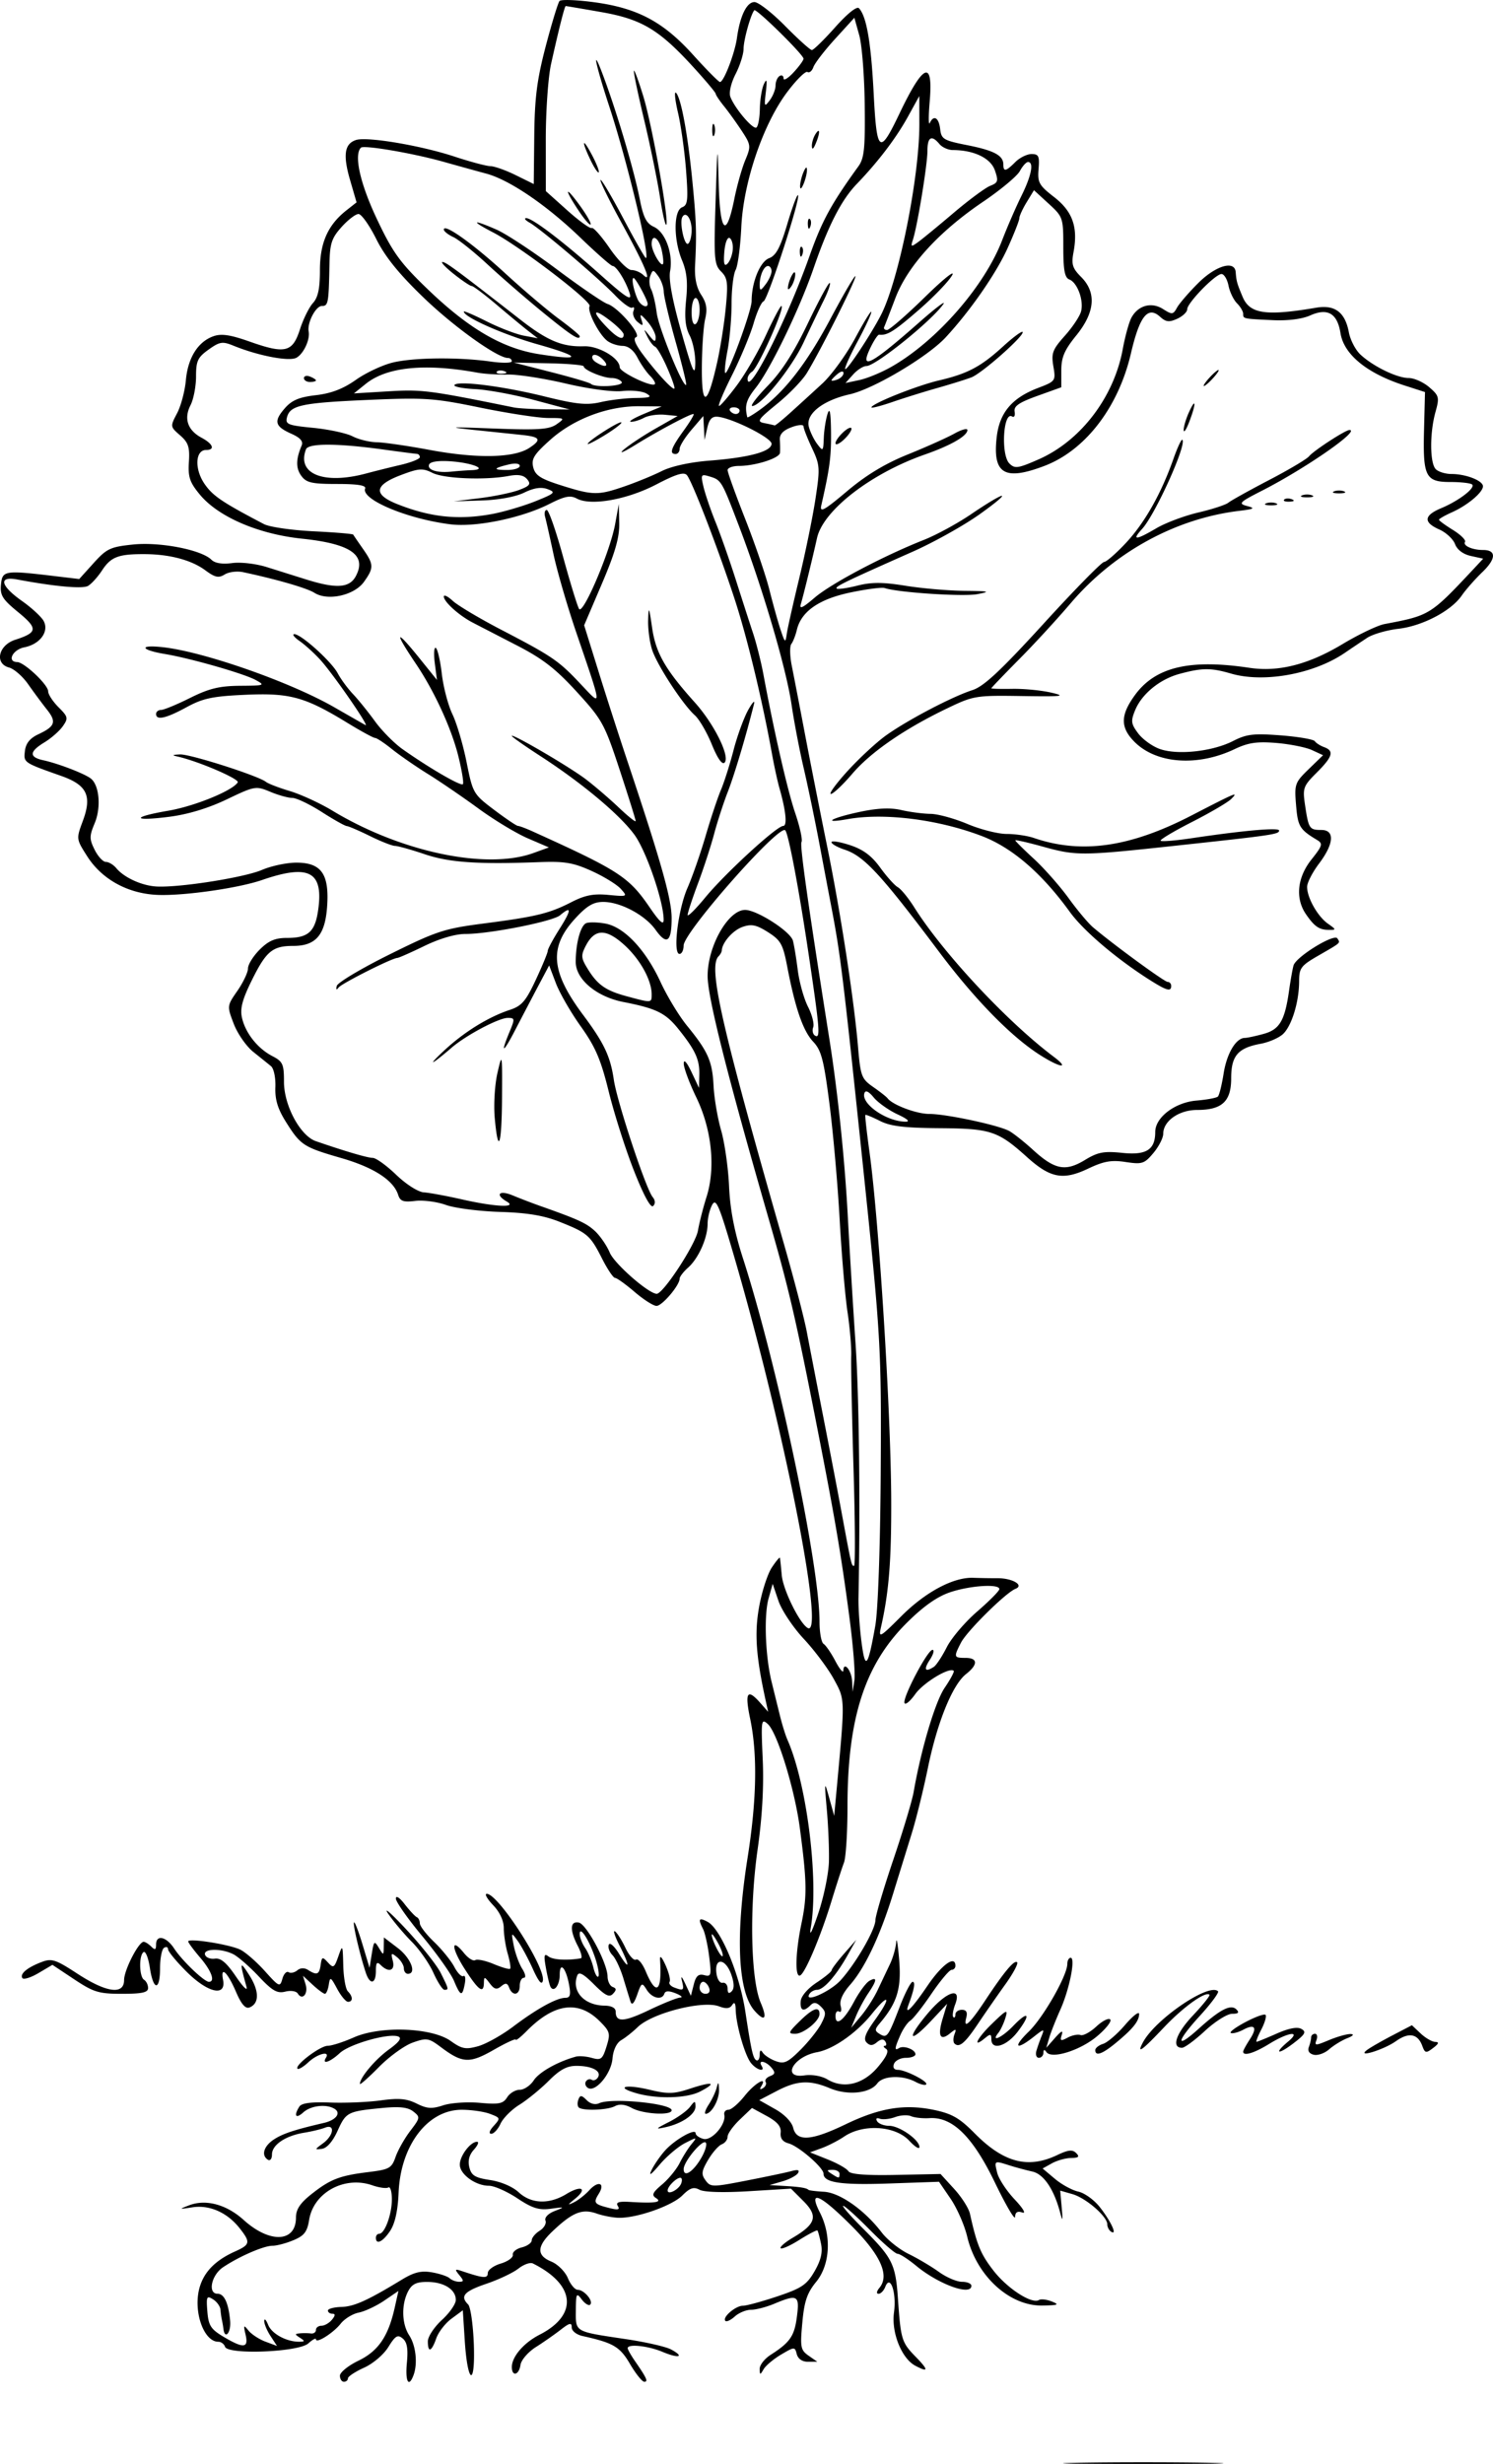 <svg xmlns="http://www.w3.org/2000/svg" viewBox="0 0 373.56 616.06" version="1.0"><path d="M269.8 615.76c8.94-.16 23.56-.16 32.5 0 8.94.17 1.63.3-16.25.3-17.87 0-25.19-.13-16.25-.3zM85.05 594c0-.83 2.081-2.52 4.626-3.75 4.982-2.41 7.485-6.08 9.102-13.34l.913-4.1-3.571 2.43c-1.964 1.33-4.822 2.67-6.351 2.98-1.529.3-3.563 1.55-4.519 2.76-1.833 2.33-6.2 5.09-6.2 3.91 0-.38-.857.09-1.904 1.03-2.415 2.19-20.158 2.9-20.846.84-.229-.69-.985-1.25-1.679-1.25-3.66 0-6.323-7.62-4.708-13.47 1.095-3.96 3.938-6.88 8.887-9.1 3.82-1.71 3.935-2.29 1.161-5.81-3.083-3.92-7.517-5.89-11.783-5.24-3.443.53-3.485.5-.825-.51 4.165-1.59 9.335-.19 13.626 3.69 6.547 5.91 13.071 5.61 13.071-.6 0-2.05 1.03-3.61 3.856-5.85 4.737-3.75 7.062-4.65 14.317-5.54 5.195-.64 5.766-.96 6.755-3.79.594-1.71 2.25-4.63 3.68-6.51 2.5-3.27 2.52-3.46.74-4.85-1.36-1.06-3.427-1.29-7.848-.86-8.601.84-8.971 1.03-11.086 5.7-1.2 2.65-2.661 4.33-3.914 4.5-1.859.26-1.841.16.25-1.36 2.726-1.99 3.104-4.95.5-3.92-.963.38-3.325.95-5.25 1.26-4.649.77-8 3.04-8 5.43 0 1.07-.45 1.67-1 1.33-1.754-1.08-1.079-3.4 1.477-5.08 2.241-1.47 5.171-2.43 12.523-4.14 3.002-.69 4.349-2.44 2.697-3.49-2.043-1.3-5.954-.87-7.869.87-1.873 1.69-2.442.86-.982-1.45.565-.89 2.946-1.2 7.735-1.02 3.805.14 9.507-.1 12.671-.54 4.47-.62 6.456-.44 8.936.79 2.6 1.3 3.82 1.38 6.64.45 1.91-.63 6.02-.91 9.15-.63 4.82.44 5.86.23 6.86-1.37.65-1.04 2.06-1.89 3.15-1.89 1.08 0 2.66-1.06 3.51-2.36 1.36-2.07 5.96-4.66 10.5-5.92.83-.23 2.65-.09 4.05.31 2.27.64 2.66.34 3.65-2.83 1.02-3.26.89-3.76-1.67-6.32-5.33-5.34-11.4-4.54-18.27 2.4-1.52 1.54-2.76 2.52-2.76 2.18 0-.33-2.47.81-5.49 2.54-6.09 3.48-7.84 3.39-13.27-.68-3.03-2.27-3.53-2.35-7-1.13-2.06.72-5.876 3.48-8.488 6.13-2.613 2.65-4.75 4.54-4.75 4.21 0-1.58 3.807-6.1 7.212-8.57 2.628-1.9 3.356-2.91 2.385-3.28-2.379-.92-12.201 1.87-14.654 4.16-2.381 2.22-4.548 2.95-3.443 1.16 1.136-1.84-2.095-1.03-4.378 1.1-1.24 1.16-2.469 1.89-2.731 1.63-.816-.82 5.665-5.73 7.558-5.73.988 0 3.93-.94 6.539-2.1 6.672-2.95 19.51-2.47 24.24.9 2.78 1.99 3.73 2.17 6.83 1.31 1.98-.55 5.93-2.75 8.78-4.9 5.94-4.48 10.89-7.21 13.09-7.21 1.17 0 1.38-.74.91-3.25-.79-4.28-2.34-5.93-2.34-2.51 0 2.61-1.45 4.52-2.3 3.03-.24-.42-.76-2.54-1.15-4.71-.58-3.2-.46-3.74.62-2.91 1.11.86 4.57 1.07 8.11.48.42-.07.09-1.46-.75-3.08-2.06-3.97-1.97-6.28.22-5.87 1.95.36 7.17 10.11 7.22 13.49.02 1.19.59 2.37 1.28 2.62.96.35.98.75.08 1.7-.91.98-1.94.47-4.78-2.37-2.62-2.62-3.76-3.23-4.15-2.22-1.52 3.95 1.69 7.5 6.85 7.56 1.71.03 2.75.58 2.75 1.48 0 2.75 2.02 2.65 8.39-.39 3.52-1.68 7.01-3.08 7.75-3.11.75-.04.24-.51-1.12-1.06-1.69-.67-2.59-.65-2.83.07-.58 1.73-3.08 1.19-4.42-.95-1.19-1.91-1.31-1.85-2.4 1.25-.75 2.12-1.31 2.73-1.64 1.75-.27-.82-1.09-3.47-1.81-5.88-.73-2.41-1.95-5-2.7-5.76-.76-.76-1.19-1.94-.95-2.62.24-.69 1.37.3 2.57 2.26 2.74 4.46 2.8 3.16.09-2.14-1.14-2.24-1.65-3.8-1.12-3.48.52.32 1.7 2.18 2.63 4.13.92 1.94 2.11 3.27 2.64 2.94s1.62.98 2.43 2.91c2.64 6.32 4.12 5.15 3.59-2.86-.08-1.25.43-.75 1.38 1.35.83 1.85 1.29 3.71 1.02 4.15-.27.43.22 1.06 1.09 1.4 2.41.92 2.59.77 1.99-1.65-.34-1.38-.02-1.1.84.75l1.4 3 .72-2.83c.54-2.15 1.18-2.71 2.61-2.34 1.74.45 1.84.07 1.24-4.67-.36-2.84-1.05-5.92-1.52-6.84-1.32-2.57-1.06-2.99 1.13-1.82 3.29 1.76 8 12.98 9.45 22.5 1.45 9.55 1.91 11.6 2.69 12.08.47.3.87-.28.88-1.27.01-1.22.26-1.42.78-.61.41.66 1.87 1.61 3.23 2.12 2.12.78 3 .38 6.22-2.83 2.06-2.06 4.39-4.99 5.18-6.51 1.25-2.42 1.24-2.95-.06-4.26-1.12-1.11-1.79-1.2-2.63-.36-1.73 1.73-2.63 1.37-2.45-.99.09-1.26 1.72-3.17 3.93-4.64 2.08-1.37 3.79-2.77 3.81-3.11.01-.34 1.41-2.19 3.09-4.12l3.07-3.5-2.25 4c-2.86 5.05-5.92 8.5-7.55 8.5-.7 0-1.56.47-1.91 1.04-1.48 2.39 5.19-.56 7.82-3.45 3.77-4.16 8.68-12.64 8.69-15.02.01-1.06 2.01-7.81 4.44-15 2.44-7.19 4.75-14.87 5.13-17.07 1.87-10.73 5.39-22.53 7.76-26.02 1.45-2.13 2.46-4.03 2.26-4.23-1.02-1.02-7.58 2.94-9.62 5.81-1.29 1.81-2.5 2.81-2.7 2.22-.47-1.42 5.78-13.28 7.01-13.28.53 0 .22 1.13-.68 2.5-1.61 2.46-1.18 3.19 1.03 1.74.61-.41 2.07-2.62 3.23-4.92 1.17-2.3 4.6-6.32 7.64-8.94 3.03-2.62 5.51-5.13 5.51-5.57 0-1.38-7.4-.89-12.39.81-3.23 1.1-6.68 3.54-10.82 7.67-10.48 10.45-14.79 23.82-14.79 45.91 0 6.44-.4 12.74-.88 14-.49 1.27-1.92 5.68-3.18 9.8-2.62 8.55-6.41 17.55-7.72 18.37-1.41.87-1.28-5.56.25-12.89 1.45-6.95 1.39-10.45-.4-23.98-1.3-9.75-5.63-23.79-8-25.94-1.65-1.49-1.72-1.01-1.28 8.8.31 6.87-.13 14.5-1.29 22.62-2.08 14.61-1.71 32.43.79 38.27 1.71 3.99 1.03 4.88-1.53 2-4.2-4.72-4.84-18.73-1.76-38.25 2.29-14.49 2.5-25.91.65-34.75-1.39-6.65-.74-7.69 2.52-4l1.98 2.25-.55-2.5c-2.49-11.32-2.91-17.07-1.72-23.71.68-3.8 2.11-8.24 3.17-9.85 1.07-1.62 1.99-2.71 2.05-2.44.06.28.26 2.22.45 4.32.33 3.65 4.37 11.9 6.46 13.19 4.58 2.82-6-50.6-18.39-92.93-3.77-12.89-4.52-14.63-5.49-12.82-.62 1.16-1.13 3.28-1.13 4.71 0 3.52-2.26 8.62-4.86 10.94-1.18 1.04-2.14 2.3-2.14 2.79 0 1.65-4.37 6.8-5.78 6.8-.77 0-3.24-1.57-5.49-3.5-2.25-1.92-4.45-3.5-4.89-3.5s-1.9-2.17-3.24-4.81c-2.97-5.85-3.64-6.43-10.6-9.2-3.99-1.59-8.11-2.28-15-2.49-5.22-.17-11.3-.95-13.5-1.75-2.2-.79-5.64-1.24-7.65-1-2.97.36-3.77.08-4.271-1.5-1.16-3.66-6.1-6.86-14.183-9.2-9.518-2.75-10.218-3.2-13.884-9.02-2.068-3.29-2.775-5.6-2.658-8.71.09-2.37-.393-4.68-1.096-5.26-.691-.57-2.687-2.17-4.435-3.57s-3.946-4.56-4.886-7.02c-1.703-4.46-1.701-4.48.929-8.27 1.449-2.1 2.636-4.61 2.636-5.58 0-.98 1.315-3.09 2.923-4.7 2.227-2.22 3.847-2.92 6.808-2.92 5.543 0 7.2-1.62 7.927-7.76 1.056-8.92-2.653-10.68-14.158-6.72-5.81 2-19.098 3.92-25.782 3.73-7.564-.21-14.217-3.8-17.966-9.69-2.746-4.31-2.747-4.32-1.059-8.87 2.307-6.23 1.014-8.92-5.372-11.18-9.532-3.37-9.475-3.33-9.137-6.26.218-1.89 1.24-3.17 3.315-4.15 4.262-2 4.65-3.11 2.178-6.22-1.198-1.51-3.303-4.35-4.678-6.31-1.375-1.97-3.537-3.85-4.804-4.19-3.665-.99-2.635-5.58 1.555-6.93 5.635-1.82 5.74-2.81.738-6.91-3.928-3.21-4.554-4.22-4.294-6.9.342-3.52.898-3.61 13.442-2.11l6.136.73 3.605-3.99c3.271-3.62 4.184-4.05 9.886-4.64 6.75-.69 17.083 1.32 19.592 3.81.877.87 2.706 1.16 5.186.83 2.133-.29 5.966.16 8.645 1 2.648.83 7.124 2.24 9.948 3.12 7.447 2.33 10.758 2.11 12.33-.82 2.826-5.28-1.249-8.13-13.464-9.4-10.953-1.15-20.928-5.45-25.543-11.02-2.536-3.06-2.98-4.38-2.742-8.15.237-3.75-.13-4.86-2.215-6.68-2.476-2.15-2.483-2.2-.746-5.5.966-1.82 1.958-5.548 2.206-8.271.51-5.614 3.012-9.61 6.88-10.988 1.995-.71 4.2-.387 9.065 1.331 8.921 3.149 10.741 2.708 12.595-3.052.825-2.564 2.287-5.524 3.25-6.579 1.278-1.402 1.75-3.616 1.75-8.221 0-6.847 1.98-11.306 6.654-14.982l2.511-1.976-1.629-5.606c-1.816-6.244-1.388-9.07 1.51-9.99 2.785-.884 16.232 1.382 24.622 4.15 3.94 1.301 7.99 2.378 9 2.396 1.01.017 3.86 1.029 6.33 2.25l4.5 2.218.13-12c.1-9.605.68-14.095 2.88-22.5 1.52-5.775 3.07-10.844 3.44-11.265.38-.421 4.25-.285 8.62.302 10.92 1.468 17.31 4.864 24.83 13.194 3.36 3.712 6.37 6.754 6.7 6.76.94.015 3.7-7.138 4.24-10.991.77-5.562 2.45-9 4.39-8.998.97 0 4.44 2.7 7.69 6 3.26 3.299 6.26 5.998 6.67 5.998s3.04-2.565 5.83-5.7c3.09-3.462 5.43-5.327 5.96-4.75 1.9 2.05 3.01 8.513 3.67 21.228.77 15.026 1.45 15.581 6.4 5.221 6.06-12.703 8.52-13.718 7.62-3.148-.31 3.657-.3 6.086.02 5.398.98-2.124 2.26-1.384 2.6 1.5.29 2.524.84 2.855 6.73 4.021 6.76 1.337 9.08 2.576 9.08 4.852 0 1.868.64 1.735 3-.623 1.1-1.1 2.93-2 4.06-2 1.77 0 2.02.53 1.75 3.75-.28 3.376.11 4.076 3.9 7.014 4.63 3.595 6.02 7.543 4.84 13.813-.56 3.01-.26 3.983 1.89 6.136 3.91 3.91 3.51 8.841-1.19 14.637-2.99 3.693-3.75 5.465-3.75 8.795v4.171l-6 2.158c-4.62 1.666-5.93 2.566-5.68 3.946.17.98-.11 1.52-.63 1.2-2.22-1.38-2.86 9.57-.68 11.75 1.35 1.35 2.13 1.24 7.25-1 10.57-4.63 18.91-15.544 21.12-27.623.58-3.165 1.55-6.677 2.15-7.807 1.67-3.105 5.02-4.032 7.92-2.188 2.27 1.443 2.53 1.418 3.5-.347.58-1.047 2.97-3.817 5.32-6.155 4.38-4.364 9.11-5.753 9.36-2.75.19 2.378.32 2.815 1.73 6.192 1.79 4.283 5.77 4.87 18.44 2.723 4.65-.789 7.21 1.146 8.15 6.155.35 1.891 1.64 4.376 2.85 5.521 3.12 2.95 9.18 5.91 12.11 5.91 1.36 0 3.68 1.03 5.14 2.288 2.49 2.14 2.59 2.55 1.56 6.251-1.45 5.24-1.41 12.76.09 14.26.66.66 2.43 1.2 3.94 1.2 3.59 0 7.86 1.66 7.86 3.07 0 1.52-3.83 4.74-7.75 6.5-1.79.8-3.25 1.64-3.25 1.86 0 .23 1.58 1.38 3.51 2.57 1.93 1.2 3.28 2.54 3 2.98-.58.94 1.83 2.02 4.51 2.02 3.37 0 3.31 2.18-.14 5.5-1.86 1.79-4.18 4.43-5.16 5.85-2.64 3.87-9.81 7.64-15.87 8.35-2.94.34-6.47 1.37-7.85 2.28-1.37.91-3.9 2.6-5.61 3.77-7.78 5.28-20.19 7.53-28.39 5.16-5.1-1.48-7.21-1.47-12.9.06-4.94 1.33-9.43 4.99-11.12 9.07-1.12 2.72-1.04 3.41.72 5.77 1.09 1.48 3.52 3.25 5.4 3.93 4.42 1.6 13.19.66 18.36-1.97 3.4-1.74 5.13-1.94 11.94-1.42 4.38.34 8.22.99 8.53 1.46.32.46 1.36 1.13 2.32 1.48 2.58.95 2.17 2.36-1.84 6.37-3.4 3.4-3.56 3.85-2.91 8.22.87 5.8 1.08 6.12 4.06 6.12 3.42 0 3.18 3.45-.59 8.43-1.63 2.16-2.97 4.77-2.97 5.8 0 2.73 2.65 7.41 5.22 9.21 2.09 1.47 2.11 1.56.25 1.55-2.46-.02-3.63-.83-5.78-3.96-2.69-3.95-2.16-9.16 1.4-13.64 2.76-3.47 2.91-3.98 1.41-4.88-4.37-2.63-4.82-3.38-5.26-8.7-.44-5.25-.3-5.66 3.14-9l3.61-3.5-2.75-1.27c-1.5-.7-5.51-1.5-8.9-1.79-4.91-.4-7.05-.09-10.5 1.55-9.26 4.4-19.53 3.66-25-1.8-3.6-3.61-3.59-6.66.05-11.68 5.11-7.06 13.69-9.11 28.68-6.86 7.29 1.09 14.75-.81 23.29-5.93 4.05-2.43 8.78-4.69 10.5-5.01 11.33-2.15 11.46-2.22 22.21-13.68l2.49-2.67-3.09-.68c-1.92-.42-3.42-1.54-3.96-2.97-.48-1.26-2.25-2.9-3.94-3.65-4.04-1.79-3.88-3.5.49-5.33 4.37-1.82 8.6-5.05 7.74-5.91-.35-.34-2.79-.63-5.43-.63-6.26 0-6.92-1.32-6.61-13.17l.24-9.317-5.11-1.645c-9.41-3.023-15.19-7.744-16.04-13.1-.79-4.958-3.23-6.364-7.61-4.4-1.98.885-5.57 1.34-9.24 1.17-7.6-.355-7.5-.334-7.5-1.609 0-.589-.7-1.769-1.55-2.62s-1.81-2.845-2.12-4.429c-.32-1.584-1.11-2.88-1.75-2.88-1.54 0-8.58 7.231-8.58 8.814 0 .676-1.12 1.741-2.49 2.367-2.03.924-2.84.828-4.32-.514-3.04-2.746-5.1-.14-7.27 9.18-3.15 13.513-11.45 24.283-21.71 28.153-9.99 3.78-12.95 1.94-11.86-7.33.72-6.04 3.82-9.697 10.31-12.177 4.41-1.684 4.47-1.77 3.85-5.426-.55-3.27-.21-4.184 2.88-7.64 1.93-2.16 3.76-4.908 4.06-6.107.7-2.747-.94-7.187-2.93-7.952-1.17-.448-1.52-2.305-1.52-8.09 0-7.37-.07-7.569-3.67-10.872l-3.67-3.365-1.83 3.004c-1.01 1.652-1.83 3.453-1.83 4.002 0 .548-1.33 3.925-2.95 7.504-2.89 6.373-9.34 15.656-15.47 22.274-4.5 4.861-18.07 12.92-23.99 14.242-6.76 1.513-11.06 4.903-10.27 8.083.33 1.29 1.27 3.25 2.11 4.35 1.44 1.91 1.51 1.85 1.64-1.5.07-1.92.49-4.62.93-6 .57-1.79.82-.5.88 4.5.06 6.2-.32 9.07-2.43 18.33-.44 1.93.68 1.32 6.45-3.54 4.82-4.06 9.55-6.91 15.29-9.22 4.57-1.85 9.77-4.18 11.56-5.18s3.25-1.4 3.25-.88c0 1.46-4.15 3.85-10.62 6.11-13.51 4.72-25.46 13.96-27 20.88-1.15 5.17-3.46 14.57-4.03 16.44-.46 1.46.38 1.09 3.44-1.53 4.13-3.53 17.19-10.43 27.33-14.44 3.09-1.22 8.37-4.09 11.73-6.37 8.97-6.09 10.86-6.23 2.42-.18-3.98 2.86-11.63 7.14-17 9.52-17.14 7.6-19.44 8.72-18.97 9.19.25.25 2.56-.07 5.12-.71 3.59-.91 6.39-.9 12.11.02 4.09.66 10.71 1.23 14.7 1.27 6.28.06 6.73.17 3.27.83-3.52.67-19.94-.41-23.21-1.53-.67-.23-4.49.26-8.5 1.1-7.9 1.64-12.37 4.75-13.46 9.36-.33 1.39-.96 2.98-1.38 3.53-.43.56-.38 3.03.12 5.5.5 2.48 2.02 10.35 3.38 17.5 1.37 7.15 3.84 19.65 5.5 27.79 3.33 16.34 6.7 38.23 7.7 50.09.61 7.15.87 7.85 3.75 9.86 1.71 1.19 3.33 2.46 3.6 2.82 1.29 1.7 7.26 3.94 10.5 3.94 4.13 0 17.07 2.75 19.9 4.23 1.04.55 3.74 2.68 6 4.74 5.46 4.98 8.13 5.5 12.98 2.56 3.27-1.99 4.74-2.27 9.4-1.79 6 .62 8.22-.79 8.22-5.24 0-3.64 4.94-7.39 10.31-7.84 2.62-.22 5.04-.67 5.37-1.01.34-.33.98-2.92 1.43-5.76.79-5.02 3.09-8.88 5.3-8.9.6 0 2.73-.46 4.73-1.01 4.01-1.11 5.3-3.34 6.37-10.98.35-2.47.84-5.23 1.09-6.12.61-2.17 10.17-8.06 10.98-6.76.74 1.21 1.05.94-4.83 4.33-4.3 2.48-4.75 3.09-4.75 6.4-.01 5.04-1.78 10.93-3.93 13.08-.99.99-3.54 2.12-5.68 2.52-5.73 1.06-7.39 3.01-7.39 8.65 0 5.78-2.29 7.9-8.53 7.9-4.53 0-8.47 2.77-8.47 5.96 0 1.04-1.11 3.2-2.46 4.81-2.26 2.69-2.82 2.87-6.93 2.25-3.58-.55-5.46-.21-9.39 1.65-6.27 2.98-9.46 2.38-15.27-2.85-7.31-6.58-9.09-7.17-21.95-7.26-8.83-.07-12.29-.49-14.91-1.83-1.88-.95-3.51-1.62-3.62-1.48-.12.14.35 4.3 1.03 9.25 2.4 17.43 5.35 64.76 5.44 87 .05 15.29-.57 23.06-2.58 31.92-.61 2.71-.24 2.5 5.09-2.83 6.09-6.09 13.09-9.81 18.05-9.61 1.65.06 4.35.11 6 .1 3.75-.03 6.8 1.76 4.52 2.66-2.41.95-12.1 10.52-13.62 13.45-1.86 3.61-1.81 3.81 1.1 3.81 3.14 0 3.2 1.66.16 4.05-3.39 2.67-7.19 12-9.54 23.45-1.13 5.5-2.96 12.93-4.08 16.5-1.11 3.58-3.2 10.33-4.64 15-3.25 10.52-7.01 18.49-10.76 22.76-1.86 2.12-2.68 3.96-2.35 5.25.29 1.1.12 1.74-.38 1.43s-.91.18-.91 1.08c0 2.76 2.12 1.14 4.61-3.51 1.29-2.43 3.04-4.79 3.87-5.26 2.01-1.12 1.92-.15-.28 3.1-.99 1.46-2.36 4-3.04 5.65l-1.25 3 2.51-3c1.38-1.65 3.25-4.57 4.15-6.5.91-1.92 2.28-4.81 3.04-6.4.77-1.6 1.47-4.08 1.57-5.5.1-1.43.43.55.75 4.4.59 7.18-.5 10.73-4.81 15.81-1.34 1.57-1.35 1.93-.09 2.71 1.85 1.14 2.12.78 5.03-6.77 1.32-3.44 2.78-6.25 3.24-6.25.74 0 .39 1.93-1.04 5.75-1.09 2.88.93.86 4.74-4.75 3.64-5.35 7-7.76 7-5 0 .55-.43 1-.96 1s-2.78 2.68-5.01 5.95c-2.22 3.28-4.61 6.32-5.31 6.75-.69.44-1.81 2.06-2.49 3.6-1.47 3.34-1.53 4.01-.32 3.26 1.17-.73 4.09.38 4.09 1.55 0 .49-1.08.89-2.39.89-1.32 0-2.65.68-2.97 1.5-.36.93 0 1.5.94 1.5 1.96 0 7.77 2.99 7.1 3.66-.28.27-1.47-.01-2.66-.65-3.28-1.75-8.14-1.56-9.56.38-1.84 2.51-7.41 3.08-11.88 1.21-5.09-2.13-8.22-1.96-13.37.74l-4.29 2.24 3.93 2.22c2.37 1.32 4.19 3.2 4.56 4.7.88 3.51 4.49 3.27 13.1-.87 8.55-4.12 14.76-5.13 22.1-3.61 4.54.95 6.41 2.02 10.22 5.87 7.24 7.31 13.33 8.91 20.65 5.42 2.74-1.31 3.81-1.42 4.73-.5s.64 1.2-1.26 1.23c-1.35.02-3.5.62-4.79 1.33l-2.34 1.3 3.07 2.58c1.68 1.42 4.32 2.86 5.86 3.2 1.54.33 3.94 2.06 5.34 3.83 2.79 3.53 4.5 7.2 2.9 6.21-.54-.33-.99-1.17-.99-1.86 0-1.96-5.33-6.58-8.72-7.55l-3.06-.88.37 4.15c.32 3.59.26 3.74-.44 1.15-1.56-5.76-4.1-9.45-6.92-10.07-1.5-.33-4.03-1.01-5.63-1.51-3.94-1.25-3.9-1.27-3.14 1.83.37 1.51 2.33 4.5 4.36 6.65 2.1 2.22 2.93 3.63 1.93 3.28-1.21-.43-1.77-.09-1.82 1.1-.03.95-2.29-2.9-5.02-8.54-5.56-11.52-10.64-16.53-16.39-16.16-1.66.11-3.73-.11-4.6-.48-.86-.38-2.66-.28-4 .22-1.33.49-3.04.67-3.81.41-.85-.3-1.11-.05-.69.64.39.62 1.74 1.13 3.01 1.13 2.57 0 7.57 3.51 7.57 5.31 0 .64-1.14-.06-2.54-1.57-3.5-3.78-11.52-4.29-16.31-1.04-1.46.99-3.97 2.28-5.58 2.87l-2.94 1.07 4.43 1.77c2.44.97 4.76 2.29 5.16 2.93.49.79 4.28 1.09 11.89.94l11.17-.23 3.4 3.72c1.87 2.04 3.66 4.84 3.96 6.22 1.75 7.86 2.68 10.09 5.92 14.26 3.51 4.49 9.58 8.4 11.36 7.3.49-.3 1.95-.13 3.24.39 1.96.78 1.55.94-2.5 1-8.18.1-16.4-7.46-18.71-17.24-.68-2.86-2.55-7.11-4.14-9.45l-2.91-4.26-12.65.44c-12.03.41-16.25-.23-16.25-2.48 0-1.49-6.21-6.86-8.72-7.55-1.51-.41-2.15-1.27-2-2.71.16-1.52-.82-2.68-3.48-4.14l-3.7-2.01-3.05 2.91c-1.68 1.61-3.05 3.53-3.05 4.27s-.65 1.59-1.45 1.9-2.34 2.06-3.42 3.89c-1.66 2.82-1.76 3.61-.65 5.12 1.25 1.72 1.69 1.73 10.16.08 4.88-.95 9.94-2.01 11.27-2.37 1.67-.46 2.19-.31 1.7.49-.39.62-2.15 1.56-3.91 2.06l-3.2.93 3.75.22c3.81.21 5.55.5 6 .98.14.14 1.88.36 3.88.47 4 .24 10.17 4.6 14.44 10.19 1.39 1.82 4.42 4.24 6.73 5.36 2.31 1.13 5.73 3.16 7.6 4.51s4.46 2.45 5.75 2.45 2.35.45 2.35 1c0 2.61-8.16-.34-13.78-4.97-2.02-1.67-4.13-3.03-4.7-3.03-.56 0-3.68-2.7-6.94-6s-6.25-6-6.66-6c-.4 0 1.86 2.59 5.03 5.75 7.33 7.32 8.07 8.8 8.68 17.55.7 10.15.92 10.86 4.45 14.47 3.26 3.33 3.21 3.99-.14 2.2-3.41-1.83-5.99-8.29-5.31-13.28.68-4.93-.92-9.67-2.17-6.44-.37.96-1.13 1.75-1.69 1.75-.59 0-.49-.63.22-1.49 2.6-3.13.29-8.25-7.05-15.57-7.93-7.92-10.83-9.11-7.83-3.23 2.95 5.79 2.55 13.03-.95 17.31-2.27 2.78-2.97 4.84-3.46 10.2-.57 6.15-.43 6.85 1.56 8.25l2.19 1.53h-2.32c-1.44 0-2.5-.72-2.82-1.91-.48-1.87-.57-1.87-3.91.1-1.88 1.11-3.85 2.76-4.38 3.66-.88 1.51-.96 1.5-.99-.08-.01-.95 1.21-2.52 2.72-3.49 4.88-3.13 5.96-4.69 6.59-9.53.71-5.39.17-5.7-5.68-3.25-1.98.83-4.59 1.5-5.8 1.5s-3.03.75-4.04 1.66-2.07 1.42-2.37 1.12c-.86-.86 2.52-3.78 4.37-3.79.93 0 4.83-1.07 8.68-2.36 6.04-2.03 7.31-2.89 9.25-6.24 1.6-2.77 2.07-4.76 1.63-6.89-.34-1.65-.74-3.14-.9-3.32s-2.17.87-4.48 2.32c-2.3 1.45-4.43 2.41-4.72 2.11-.29-.29 1.11-1.5 3.12-2.68 5.73-3.38 6.29-5.39 2.58-9.1l-3.12-3.12-10.5.64c-6.41.39-11.24.25-12.38-.36-1.47-.79-2.39-.48-4.31 1.43-2.53 2.54-11.1 5.58-15.7 5.58-1.47 0-4.06-.48-5.75-1.07-3.62-1.26-6.01-.3-10.97 4.39-4.02 3.8-4.12 6.08-.33 7.64 1.61.67 3.45 2.52 4.12 4.13.66 1.6 1.77 2.91 2.46 2.91 1.6 0 4 2.84 3.13 3.7-.36.36-1.31-.21-2.11-1.27-1.34-1.78-1.46-1.57-1.49 2.75-.03 5.45-.43 5.22 12.49 7.15 4.94.73 10.03 1.89 11.32 2.58 3.53 1.89 1.97 2.33-2.15.6-3.62-1.51-8.69-2.04-8.69-.91 0 .32.83 1.79 1.84 3.25 2.93 4.23 3.34 5.15 2.32 5.15-.53 0-2.13-1.99-3.56-4.42-2.55-4.36-4.15-5.3-11.85-7.01-1.56-.34-2.75-1.28-2.75-2.16 0-1.27-.51-1.17-2.75.57-1.51 1.17-4.32 3.14-6.25 4.36-1.93 1.23-3.64 3.22-3.82 4.44-.38 2.62-2.19 3.01-2.16.47.04-2.57 3.02-6.02 6.92-8.01 9.72-4.95 9.02-12.52-1.66-17.82-.67-.34-2.3.24-3.62 1.28s-4.94 2.75-8.03 3.8c-5.58 1.9-6.63 3.1-4.54 5.18.59.6 1.23 5.02 1.41 9.82.41 10.96-1.56 10.2-2.27-.88l-.48-7.49-2.83 2.09c-1.56 1.15-3.28 3.37-3.82 4.94-1.18 3.36-2.1 3.68-2.1.73 0-1.17 1.58-3.56 3.5-5.33 1.93-1.76 3.5-4.02 3.5-5.02 0-2.6-2.93-4.47-7.08-4.51-2.73-.02-3.87.52-4.81 2.27-1.77 3.31-1.67 8.2.24 11.11 1.67 2.55 2.15 7.13 1.04 10.01-1.21 3.17-2.08 1.46-1.63-3.21.33-3.48.04-5.13-1.05-6.03-1.254-1.05-1.84-.7-3.586 2.12-1.177 1.91-3.84 4.17-6.104 5.19-2.21 1-4.017 2.2-4.017 2.66 0 .47-.45.85-1 .85s-1-.68-1-1.51zm-23.6-10.24c-.568-2.45-.489-2.56.731-1.04.753.93 2.665 2.18 4.25 2.77l2.882 1.07-1.632-2.49c-.897-1.37-1.603-3.07-1.568-3.77.035-.71.473-.27.973.97.907 2.26 4.579 4.25 7.779 4.23 1.453-.02 1.478-.15.185-.99-1.334-.86-1.334-.98 0-1.1.825-.08 2.062-.06 2.75.03.687.09 1.25-.31 1.25-.89 0-.57.619-1.04 1.377-1.04s1.938-.67 2.623-1.5c.86-1.04.897-1.5.122-1.5-.617 0-1.122-.36-1.122-.8s1.501-.85 3.336-.9c3.206-.09 6.522-1.58 15.162-6.83 3.06-1.86 4.83-2.29 7.5-1.83 1.93.33 3.93 1 4.45 1.48.52.49 1.59.88 2.37.88 1.21 0 1.22-.25.05-1.67-1.22-1.5-1.13-1.6.8-.95 5.3 1.77 6.33 1.84 6.33.44 0-.77 1.46-1.84 3.25-2.37 1.79-.54 3.14-1.52 3.01-2.19-.14-.67.88-1.51 2.25-1.85s2.49-1.14 2.49-1.78c0-.63.89-1.7 1.97-2.38 1.09-.68 1.75-1.82 1.47-2.54-.29-.76.65-1.75 2.28-2.39 2.64-1.03 2.59-1.06-.92-.58-2.99.41-4.63-.1-8.43-2.62-2.59-1.71-5.78-3.12-7.08-3.12-3.34 0-7.29-2.86-7.29-5.29 0-2.19 2.66-5.71 4.31-5.71.55 0 .2.88-.77 1.96-1.19 1.31-1.57 2.78-1.15 4.44.51 2.04 1.43 2.6 5.2 3.17 2.69.4 5.64 1.66 7.14 3.06 3.14 2.91 7.61 3.07 11.93.44 3.79-2.31 5.38-1.41 2.14 1.21-1.87 1.51-1.92 1.67-.29.88 1.11-.54 2.86-1.91 3.89-3.04 2.25-2.49 4.05-1.82 2.37.88-1.42 2.27-1.16 2.61 2.63 3.56 2.19.55 2.71.43 2.13-.51-.57-.92.23-1.18 3.1-1.01 6.21.38 8.13.09 6.45-.97-1.15-.73-.85-1.39 1.53-3.39 1.62-1.37 3.59-3.77 4.38-5.33.78-1.57 2.12-3.7 2.97-4.74 1.5-1.83 1.45-1.84-1.62-.27-1.74.89-4.6 3.32-6.35 5.39-2.2 2.6-2.81 2.99-1.97 1.27.68-1.37 2.19-3.55 3.36-4.84 2.46-2.73 7.62-5.63 7.62-4.3 0 .5.88 1.14 1.96 1.42 2.08.54 5.72-3.65 5.22-6.03-.15-.69.32-1.25 1.03-1.25s2.55-1.57 4.08-3.5c2.56-3.2 5.78-5.04 4.12-2.35-.45.73-.28.89.45.44.65-.4.94-1.1.66-1.55-.28-.46.22-1.11 1.1-1.45 1.3-.5 1.37-.9.37-2.1-1.37-1.66-3.46-2.07-2.49-.49 1.02 1.66-1.15 1.12-2.61-.64-1.54-1.85-3.77-9.58-3.86-13.36-.04-1.69-.32-2.08-.88-1.21-.59.93-1.51 1.02-3.29.35-4.08-1.55-16.72 1.67-20.35 5.19-1.23 1.19-3.09 2.67-4.13 3.27-1.15.68-2 2.47-2.18 4.63-.33 3.78-4.26 8.47-6.14 7.31-.6-.37-.83-1.1-.51-1.62.33-.53.98-.71 1.45-.42.48.29 1.18.03 1.56-.6.97-1.56-1.44-2.87-5.31-2.88-2.44-.02-4.19.92-7.03 3.77-2.09 2.08-5.39 4.77-7.33 5.97-1.95 1.21-4.06 3.33-4.7 4.72-.63 1.38-1.67 2.52-2.32 2.52-.7 0-.45-.81.61-1.97 1.73-1.92 1.7-2.01-.91-3-1.48-.57-4.68-1.03-7.1-1.03-8.52 0-15.29 8.9-15.786 20.75-.185 4.46-.898 7.68-2.097 9.5-1.821 2.76-3.585 3.62-3.585 1.75 0-.55.377-1 .839-1 1.38 0 3.161-4.85 3.161-8.61 0-1.93-.399-3.26-.886-2.96-.486.3-2.298.05-4.025-.55-6.951-2.42-14.678 1.81-15.787 8.64-.486 3-1.234 3.97-3.92 5.09-1.825.77-4.184 1.39-5.241 1.39-2.206 0-8.362 2.67-12.391 5.38-2.929 1.97-3.882 6.62-1.357 6.62 1.656 0 2.725 2.3 3.138 6.75.277 2.97-1.333 4.88-1.684 2a26.3 26.3 0 00-.384-2.25c-.128-.55-.285-1.68-.348-2.51-.064-.83-.903-2-1.865-2.6-1.577-.99-1.717-.69-1.418 3.03.284 3.53.861 4.43 4 6.31 5.064 3.01 6.353 2.9 5.568-.48zm105.97-53.22c2.13-1.08 4.48-2.77 5.22-3.75 1.19-1.57 1.35-1.59 1.38-.14.04 1.95-3.32 4.29-7.47 5.21-2.7.59-2.62.46.87-1.32zm-9.35-3.48c-1.64-.9-3.06-1.06-4.19-.46-1.9 1.02-8.17 1.23-9.09.31-.33-.33-.36-1.21-.07-1.97.43-1.14.79-1.11 2.06.15.94.95 2.15 1.24 3.15.78 3.04-1.42 18.12.05 18.12 1.77 0 1.37-7.23.95-9.98-.58zm19.25-.84c.83-1.26 1.73-3.17 2-4.25.4-1.57.52-1.46.58.54.09 2.48-1.87 6-3.32 6-.42 0-.08-1.03.74-2.29zm-18.13-2.86c-5.42-1.56-2.66-2.29 3.28-.87 4.68 1.12 6.1 1.09 10.24-.28 5.63-1.85 6.8-1.51 2.48.73-3.35 1.73-10.77 1.93-16 .42zm11.25 22.57c.3-.78.2-1.42-.22-1.42-.99 0-3.17 2.17-3.17 3.17 0 1.24 2.8-.2 3.39-1.75zm39.61-2.42c0-.55-.79-.99-1.75-.98-1.49.01-1.53.15-.25.98 1.89 1.22 2 1.22 2 0zm-34.64-3.88c1.04-1.77 1.56-3.53 1.17-3.92-.85-.85-5.52 4.75-5.52 6.63-.01 2.2 2.34.73 4.35-2.71zm44.27-22.84c2.16-2.57 2.81-4.01 2.02-4.51-.63-.41-.78-.75-.34-.75.45-.01.52-.49.16-1.07-.44-.71-1.11-.66-2.1.16-1.09.9-1.74.92-2.59.07-.86-.86-.32-2.3 2.15-5.72 4.13-5.76 3.51-6.83-.84-1.42-3.82 4.76-9.66 8.83-13.69 9.56-5.99 1.09-9.01 6.65-3.15 5.8 1.89-.27 4.3.15 5.75 1.02 4.09 2.43 8.97 1.21 12.63-3.14zm-42.27-19.78c-.31-.82-.97-1.5-1.47-1.5-.49 0-.89.68-.89 1.5 0 .83.66 1.5 1.47 1.5.89 0 1.24-.59.89-1.5zm5.56-3.31c-1.41-4.03-4.19-4.36-3.73-.44.17 1.55.86 2.64 1.56 2.5.69-.14 1.25.52 1.25 1.45 0 1.15.33 1.37 1.01.69.69-.69.66-2.05-.09-4.2zm-33.96-3.87c-1.51-4.63-3.96-8.51-3.96-6.26 0 .82.61 2.38 1.35 3.47.75 1.08 1.67 3.26 2.05 4.84s.95 2.62 1.25 2.32c.3-.31-.01-2.27-.69-4.37zm30.66-3.98c-.85-1.56-1.56-2.52-1.58-2.14-.07 1.19 2.26 5.83 2.7 5.39.23-.23-.27-1.69-1.12-3.25zm27.73-20.34c.08-3.02-.15-8.87-.52-13-.64-7.2-.61-7.32.59-3l1.25 4.5.65-7c2.08-22.52 2.1-21.96-.73-27.16-1.45-2.66-4.83-7.19-7.52-10.07s-5.54-7.16-6.34-9.5l-1.45-4.27-1.02 3.63c-1.2 4.23-.83 14.44.75 20.87.61 2.48 1.55 6.3 2.1 8.5.54 2.2 1.38 4.9 1.87 6 4.89 11.09 7.88 35.2 5.83 47-.43 2.45.28 1.1 1.84-3.5 1.4-4.12 2.61-9.97 2.7-13zm5.16-60.9c-1.94-14.69-3.41-23.54-7.01-42.1-6.13-31.54-7.93-39.45-13-57-10.58-36.65-15.5-56.16-15.5-61.48 0-7.46 5.15-16.52 9.38-16.52 2.95 0 11.3 5.35 11.96 7.67.28 1.01.83 4.31 1.21 7.33.38 3.03 1.53 7.16 2.56 9.19s1.62 4.35 1.31 5.15c-.3.8-.1 1.74.45 2.08 1.39.86 1.21-1.45-1.53-19.92-2.46-16.57-5.1-30.59-5.92-31.41-1.54-1.55-25.42 25.51-25.42 28.81 0 1.15-.46 2.1-1.03 2.1-1.72 0-.38-11.07 1.99-16.5 1.21-2.75 3.25-8.6 4.54-13s3.01-9.57 3.83-11.5c.82-1.92 2.24-6.4 3.16-9.95s2.56-8.05 3.64-10c1.09-1.95 1.75-2.65 1.48-1.55-1.95 7.85-4.92 17.78-6.57 22-1.07 2.75-2.61 7.48-3.41 10.5-.81 3.03-2.62 8.6-4.05 12.4-1.42 3.79-2.58 7.33-2.58 7.86s2-1.44 4.43-4.39c4.99-6.05 17.88-17.87 19.48-17.87 1.06 0 .69-3.76-.95-9.5-.47-1.65-1.3-5.47-1.85-8.5-2.49-13.76-6.27-29.37-9.44-39-4.12-12.53-10.48-29.03-11.84-30.69-.72-.88-2.66-.3-7.65 2.3-7.3 3.81-16.37 5.43-19.9 3.54-1.64-.88-3.01-.61-6.9 1.36-6.93 3.51-18.4 5.87-24.71 5.08-10.82-1.35-22.412-6.21-21.359-8.95.301-.79-1.862-1.14-7.017-1.14-6.294 0-7.684-.31-8.931-2-1.412-1.91-1.399-4.16.042-7.56.471-1.1-.267-1.97-2.562-3-4.141-1.85-4.465-3.11-1.638-6.36 1.761-2.02 3.574-2.789 7.776-3.276 3.849-.447 6.825-1.586 10-3.828 2.486-1.755 6.632-3.705 9.213-4.333 5.226-1.273 16.556-1.388 24.556-.249 2.89.411 5.25.379 5.25-.073 0-.451-.42-.821-.94-.821-2.66 0-13.55-7.789-21.2-15.168-6.122-5.895-9.563-10.16-11.769-14.582-1.715-3.437-3.712-6.25-4.439-6.25-.726 0-2.632 1.463-4.235 3.25-2.494 2.78-2.932 4.119-3.029 9.25-.185 9.838-.306 10.5-1.911 10.5-1.522 0-3.703 4.208-3.297 6.363.387 2.058-1.281 5.622-3.083 6.586-1.828.979-9.554-.504-15.707-3.013-2.78-1.134-3.445-1.031-6.25.966-2.719 1.936-3.138 2.834-3.138 6.716 0 2.465-.621 5.697-1.38 7.182-1.717 3.36-.729 6.27 2.761 8.14 2.882 1.54 3.447 3.06 1.138 3.06-2.719 0-2.948 4.75-.408 8.46 2.063 3.01 4.363 4.57 14.889 10.08 1.375.72 6.919 1.52 12.321 1.79 5.402.26 9.903.64 10.003.83s1.193 1.78 2.429 3.55c2.748 3.93 2.775 4.74.272 8.25-2.416 3.4-9.068 4.87-12.402 2.76-1.867-1.19-9.516-3.4-17.861-5.17-1.506-.32-3.574-.06-4.596.58-1.513.94-2.413.75-4.851-1.05-3.487-2.58-8.969-4.03-15.315-4.04-6.469-.02-8.316.7-10.532 4.09-1.083 1.65-2.666 3.39-3.518 3.87-1.392.77-8.368.13-17.7-1.62-4.755-.89-4.218 1.55 1.175 5.36 2.434 1.71 4.888 3.98 5.453 5.03 1.408 2.63-.916 5.79-4.843 6.57-2.948.59-4.419 3.63-1.786 3.69 1.784.04 7.751 5.68 7.751 7.32 0 .76 1.165 2.54 2.589 3.97 2.396 2.39 2.476 2.75 1.075 4.75-.833 1.19-2.898 3-4.589 4.03-3.805 2.31-3.904 3.68-.325 4.47 3.857.84 10.516 3.42 11.973 4.62 2.095 1.73 2.549 7.22.92 11.12-1.355 3.24-1.356 3.96-.008 6.66.831 1.67 2.098 3.03 2.815 3.03.718 0 1.889.71 2.604 1.57 1.979 2.38 6.456 4.4 10.138 4.58 5.809.28 21.91-2.26 26.321-4.16 2.345-1 6.226-1.82 8.625-1.81 6.248.01 8.241 2.89 7.651 11.06-.512 7.07-2.843 9.76-8.466 9.76-5.161 0-6.739 1.29-10.28 8.41-2.444 4.92-3.065 7.22-2.565 9.49.845 3.85 3.908 7.73 7.61 9.65 2.619 1.35 2.912 2 2.912 6.44 0 5.91 4.069 13.48 7.976 14.83 7.356 2.54 12.952 4.18 14.241 4.18.798 0 3.437 1.9 5.866 4.23 2.515 2.41 5.495 4.3 6.915 4.39 1.38.09 5.65.88 9.5 1.75 8.27 1.88 14.02 2.16 11.25.55-3.04-1.77-1.89-2.95 1.5-1.53 1.79.74 4.83 1.91 6.75 2.59 9.67 3.41 11.68 4.34 13.84 6.34 1.28 1.2 2.94 3.61 3.67 5.36 1.16 2.78 9.66 10.23 11.74 10.3 1.63.05 9.72-12.32 10.33-15.79.35-2.03 1.32-5.82 2.15-8.43 2.3-7.29 1.33-16.81-2.55-24.86-1.75-3.62-3.17-7.45-3.15-8.5.01-1.16.76-.34 1.92 2.1l1.89 4 .08-3.32c.09-3.76-.98-6.1-5.19-11.35-3.25-4.06-5.54-5.19-13.83-6.81-6.72-1.32-11.9-5.68-11.9-10.01 0-4.69 1.22-9.16 2.65-9.71.75-.28 2.93-.23 4.83.13 4.68.88 10 6.53 13.73 14.57 1.65 3.58 4.64 8.51 6.65 10.97 5.25 6.43 6.32 8.86 6.63 15.03.15 3.03 1 8.03 1.89 11.12s1.78 9.39 1.99 14c.26 5.8 1.32 11.3 3.44 17.88 8.67 26.82 19.19 76.71 19.19 90.97 0 2.7.46 5.19 1.01 5.54.56.34 1.89 2.28 2.96 4.31 1.07 2.02 1.96 3.09 1.99 2.37.08-2.43 2.04-.09 2.19 2.62l.15 2.69.43-2.9c.24-1.6-.31-8.57-1.22-15.5zm-53.91-111.82c-2.11-5.33-4.94-14.21-6.31-19.74-2-8.14-3.34-11.25-7.03-16.43-2.51-3.51-5.31-8.38-6.23-10.81l-1.68-4.42-2.82 5.31c-1.54 2.92-4.09 7.79-5.66 10.81-3.05 5.9-3.79 6.14-1.42.47 1.36-3.26 1.33-3.47-.46-3.47-2.25 0-10.41 4.32-13.99 7.4-5.1 4.4-6.42 4.96-2.03.86 5.02-4.69 11.11-8.47 16.52-10.26 2.99-.98 4.02-2.17 6.53-7.54 1.64-3.51 2.98-6.76 2.98-7.22 0-.47 1.34-2.96 2.98-5.54 2.99-4.73 3.03-5.84.1-3.36-1.83 1.55-17.69 4.68-23.65 4.67-2.5-.01-6.48 1.15-10.27 2.99-3.4 1.65-6.456 3-6.781 3-1.277 0-13.926 6.37-14.704 7.4-.534.71-.697.57-.461-.4.2-.82 6.125-4.36 13.167-7.85 11.749-5.83 13.679-6.47 23.459-7.74 13.22-1.71 16.5-2.5 22.09-5.36 3.39-1.74 5.55-2.16 9.27-1.8 4.77.45 4.82.43 3.08-1.51-.98-1.09-4.25-3.1-7.28-4.47-4.58-2.08-6.76-2.45-13-2.22-15.66.58-22.62.1-28.79-1.98-3.38-1.14-6.722-2.07-7.427-2.08-.705 0-3.531-1.11-6.281-2.47-2.75-1.35-5.36-2.47-5.799-2.49-.438-.02-3.26-1.6-6.269-3.53-3.009-1.92-6.308-3.5-7.33-3.5s-3.516-.69-5.543-1.54c-3.591-1.5-3.867-1.45-10.872 1.9-4.666 2.23-9.731 3.76-14.437 4.36-9.293 1.18-9.446.06-.21-1.52 6.602-1.13 16.104-5.01 17.393-7.09.513-.83-9.79-5.26-14.933-6.43-1.617-.36-1.521-.47.5-.56 2.51-.11 19.628 5.36 21.5 6.87.55.44 3.25 1.48 6 2.3 2.75.83 7.496 3.01 10.548 4.85 17.13 10.37 38.58 14.9 50.35 10.64l3.89-1.41-5.26-2.26c-2.89-1.24-8.47-4.61-12.39-7.48-3.93-2.87-9.61-6.75-12.64-8.63-3.02-1.87-7.064-4.67-8.976-6.2-1.913-1.54-3.818-2.8-4.233-2.8s-3.575-1.72-7.022-3.83c-10.544-6.44-14.311-7.47-25.471-6.96-8.213.37-10.588.88-14.695 3.12-5.143 2.8-7.601 3.34-7.601 1.67 0-.55.562-1 1.25-1 .687-.01 3.95-1.35 7.25-3 4.761-2.37 7.341-3 12.5-3.04 6.177-.04 6.37-.11 3.894-1.46-2.969-1.61-16.293-5.42-22.654-6.48-6.25-1.04-6.626-2.4-.47-1.7 10.291 1.16 31.7 8.66 42.73 14.96 3.85 2.21 7.392 4.23 7.872 4.5 1.256.71-8.023-12.72-11.254-16.28-1.495-1.65-3.822-3.76-5.169-4.7-1.347-.93-1.968-1.72-1.379-1.75 1.64-.08 9.305 6.82 10.89 9.8.775 1.46 2.485 3.78 3.801 5.17s3.792 4.45 5.502 6.81c1.711 2.36 4.826 5.51 6.925 6.99 6.58 4.65 14.55 9.28 15.07 8.75.28-.27-.25-3.48-1.16-7.13-1.75-6.95-5.99-16.15-10.56-22.94-5.648-8.37-5.18-8.95 1.01-1.25l4.23 5.25-.55-4.25c-.29-2.34-.18-4.03.27-3.75.44.27 1.12 3.21 1.5 6.52.39 3.31 1.58 7.83 2.65 10.05s2.66 7.6 3.54 11.97c1.56 7.79 1.68 8 6.91 11.95 2.92 2.2 5.6 4.01 5.96 4.01.35 0 2.06.64 3.79 1.43 21.57 9.77 23.96 11.33 29.24 19.06 2.43 3.54 3.41 4.4 3.41 2.98 0-4.52-4.29-17.05-7.25-21.18-3.61-5.01-13.13-12.99-23.61-19.77-3.92-2.54-7.14-4.8-7.14-5.02 0-.71 14.39 7.69 18.5 10.81 2.2 1.67 5.91 4.85 8.25 7.07s4.25 3.75 4.25 3.4-1.8-6.11-4-12.79c-3.8-11.53-4.35-12.53-10.75-19.53-5.3-5.79-8.54-8.29-15.1-11.66-4.59-2.37-9.54-4.92-11-5.68-3.37-1.76-7.15-5.17-7.15-6.47 0-.55 1.01-.06 2.25 1.09 1.24 1.14 6.64 4.36 12 7.15 12.93 6.72 14.44 7.75 19.96 13.61 5.48 5.81 5.54 6.51-1.08-12.89-2.23-6.54-4.78-15.31-5.68-19.5-.89-4.18-1.84-8.4-2.1-9.36-.27-.96-.09-1.75.4-1.75s2.33 5.29 4.1 11.75 3.57 12.31 3.99 12.99c.98 1.59 7.81-14.44 9.03-21.24l.91-5 .11 4.76c.08 3.57-1 7.35-4.33 15.16l-4.45 10.41 3.53 11.33c1.93 6.24 5.32 16.74 7.53 23.34 8.28 24.77 10.83 33.86 10.83 38.56 0 5.98-1.21 6.86-4.01 2.93-2.63-3.71-8.79-6.99-13.1-6.99-2.46 0-4.07.95-6.97 4.09-6.66 7.21-6.18 13.28 1.89 24.11 5.3 7.1 6.86 10.39 7.73 16.31.82 5.51 8.02 27.24 9.71 29.28.67.82.72 1.65.12 2.24-.6.6-2.36-2.64-4.77-8.75zm-34.86-13.24c-.3-3.28 0-8.34.67-11.25 1.18-5.17 1.21-5.03 1.15 5.96-.06 12.2-.96 14.8-1.82 5.29zm54.32-93.4c-1.23-3.02-3.14-6.3-4.26-7.31-2.99-2.68-9.29-12.3-10.64-16.23-.64-1.87-1.1-5.24-1.04-7.5.11-3.66.22-3.47.99 1.83.92 6.33 3.27 10.43 10.66 18.66 4.88 5.43 8.93 13.61 7.47 15.08-.61.6-1.77-1.06-3.18-4.53zM76.05 94.542c0-.533.675-.71 1.5-.393.825.316 1.5.752 1.5.968 0 .217-.675.393-1.5.393s-1.5-.435-1.5-.968zM219 406.512c.68-3.83 1.24-19.44 1.36-38 .19-31.55.03-34.31-4.44-77-4.99-47.66-5.62-52.76-7.86-64.5-.53-2.75-1.89-9.95-3.03-16s-2.92-14.6-3.95-19-2.41-11.58-3.05-15.96c-1.35-9.1-7.27-29.17-13.14-44.54-4.4-11.51-4.39-11.49-7.49-12.42-2-.6-2.1-.41-1.38 2.63.43 1.81 1.78 5.77 3 8.79 1.23 3.03 3.52 9.55 5.1 14.5s3.54 11.03 4.36 13.5c.81 2.48 1.94 6.98 2.51 10 2.72 14.62 6.05 29.11 7.98 34.8 1.18 3.47 1.88 6.72 1.57 7.22-.46.75 1.6 15.35 7.01 49.48 2.03 12.84 3.78 29.56 4.54 43.5.49 9.08 1.38 23.7 1.98 32.5.89 13.18 1.2 40.58.73 63.5-.05 2.48.28 7.41.74 10.96.94 7.27 1.59 6.53 3.46-3.96zm-5.44-39.25c-.4-13.34-.66-26.03-.58-28.2s-.34-7.14-.93-11.05-1.47-14.29-1.96-23.06c-.48-8.76-1.63-21.79-2.55-28.94-1.42-11.03-2.03-13.39-4.07-15.55-2.54-2.69-4.49-8.34-6.5-18.78-1.07-5.61-1.62-6.58-4.81-8.61-2.92-1.85-4.13-2.1-6.38-1.31-2.41.84-5.08 3.88-5.19 5.92-.02.36-.38 1-.79 1.41-2.67 2.68.61 17.08 16.49 72.42 2.44 8.53 4.96 18.2 5.58 21.5.63 3.3 2.5 12.98 4.17 21.5 1.67 8.53 3.74 19.33 4.6 24 2.41 12.99 2.41 13 3.05 13 .33 0 .27-10.91-.13-24.25zm10.99-88.65c-2.2-1.03-4.87-2.92-5.93-4.2-1.27-1.54-2.07-1.91-2.34-1.08-.88 2.64 5.52 7.08 10.27 7.12 1.27.01.53-.67-2-1.84zm-61.5-29.98c0-3.57-2.9-8.8-6.86-12.38-4.58-4.14-7.4-4.07-9.62.22-1.24 2.39-1.19 3.05.38 5.62 2.52 4.14 4.55 5.58 9.91 7.02 6.23 1.68 6.19 1.68 6.19-.48zm36.94-104.12c1.53-6.32 3.35-15.21 4.04-19.74 1.18-7.74 1.13-8.5-.86-12.73-1.17-2.48-2.12-4.92-2.12-5.43 0-.52-1.34-.42-3.04.22-2.11.8-2.99 1.77-2.89 3.17.08 1.1.1 2.55.04 3.21-.12 1.36-6.19 3.29-10.36 3.29-1.51.01-2.75.48-2.75 1.04 0 .57 1.99 6.09 4.42 12.25 2.43 6.17 5.16 14.15 6.05 17.72.9 3.58 2.16 8.08 2.8 10 1.09 3.25 1.2 3.32 1.53 1 .19-1.37 1.61-7.67 3.14-14zm-76.82-16c2.96-.56 7.81-1.99 10.78-3.18 4.91-1.98 5.19-2.24 3.07-3.03-1.61-.59-3.4-.33-5.89.88-2.14 1.04-6.4 1.82-10.58 1.95l-7 .22 6.5-.8c3.58-.44 7.98-1.36 9.78-2.03 2.73-1.02 3.08-1.48 2.07-2.69-.86-1.04-2.23-1.28-4.63-.83-5.88 1.1-16.15.69-19.06-.76-2.48-1.24-3.39-1.17-7.98.57-6.578 2.5-6.876 4.8-.928 7.19 8.358 3.34 15.398 4.08 23.868 2.51zm33.02-6.88c3-1.03 7.24-2.77 9.41-3.86 2.41-1.2 7.07-2.22 11.95-2.6 9.93-.77 15.5-2.29 15.5-4.22 0-1.48-9.78-6.38-13.46-6.75-1.44-.14-2.14.62-2.63 2.81l-.67 3-.16-3-.16-3-2.96 3.46c-1.63 1.91-2.96 4.04-2.96 4.75s-.45 1.29-1 1.29c-1.66 0-1.15-1.49 2.01-5.85 1.65-2.28 2.76-4.15 2.46-4.15-.95 0-8.74 4.14-14.47 7.68-3.02 1.87-4.37 2.43-3 1.24 1.38-1.19 4.98-3.57 8-5.29l5.5-3.13-3.2-.31c-1.76-.17-4.1.17-5.19.75s-2.57 1.04-3.29 1c-.73-.03.71-.9 3.18-1.94l4.5-1.89-5.55-.05c-7.87-.08-16.45 3.15-22.33 8.41-4.08 3.65-4.77 4.77-4.25 6.86.5 2.01 1.84 2.88 6.88 4.48 8.04 2.55 9.33 2.57 15.89.31zm-9.14-10.64c0-.71 8-5.82 8.42-5.38.2.22-1.61 1.62-4.02 3.11-2.42 1.49-4.4 2.51-4.4 2.27zm-55.498 7.41c2.2-.59 6.137-1.57 8.748-2.18 2.61-.61 4.75-1.47 4.75-1.91s-.34-.81-.75-.83-4.12-.5-8.248-1.07c-11.558-1.6-18.891-1.63-19.489-.07-2.36 6.15 4.392 8.88 14.989 6.06zm26.498-.85c4.22-.17.11-1.85-5.42-2.22-3.07-.2-5.02.11-5.28.85-.47 1.34 2.08 2.12 5.7 1.73 1.38-.14 3.63-.31 5-.36zm12-1.06c0-.6-1.12-.75-2.75-.36-3.92.94-4.06 1.38-.42 1.38 1.75 0 3.17-.46 3.17-1.02zm2.37-4.49c3.14-2.05 2.79-2.75-1.65-3.23-1.77-.19-7.04-.74-11.72-1.23-7.48-.78-6.91-.83 4.74-.39 10.96.41 13.62.22 15.47-1.07 2.18-1.53 2.12-1.57-2.11-1.57-2.39 0-10.03-1.17-16.97-2.59-11.62-2.393-13.85-2.547-27.998-1.934-16.672.724-19.588 1.344-20.37 4.334-.461 1.76.187 2.03 6.57 2.65 3.895.39 8.316 1.34 9.826 2.12 1.509.78 4.229 1.45 6.044 1.48 1.815.04 7.798.9 13.298 1.93 11.81 2.19 21.05 2.01 24.87-.5zm65.39-8.86c2.06-1.86 5.64-5.122 7.95-7.254s6.02-7.251 8.24-11.376c2.21-4.125 4.02-7.05 4.01-6.5 0 .55-1.56 3.894-3.47 7.43-1.9 3.536-3.28 6.611-3.06 6.833.43.428 6.38-8.562 8.92-13.465 4.45-8.608 9.65-34.427 9.63-47.798l-.01-7-2.84 5.145c-2.97 5.384-7.44 11.261-12.81 16.844-3.85 3.999-7.1 10.334-10.78 21.011-3.53 10.262-10.84 25.346-14.5 29.956-2.4 3.021-2.81 4.454-2.11 7.364.04.17 1.39-.62 2.99-1.76 6.23-4.438 11.83-11.619 17.82-22.858 3.43-6.436 6.24-11.213 6.25-10.617.01 1.167-8.85 18.792-12.17 24.189-1.1 1.8-4.44 5.256-7.42 7.676-4.87 3.97-5.18 4.45-3.15 4.84 1.24.24 2.37.5 2.51.57.15.08 1.95-1.38 4-3.23zm-5.66-6.734c3.43-3.523 6.53-8.355 10-15.603 2.77-5.775 5.23-10.301 5.47-10.058.24.244-.44 2.203-1.51 4.354s-3.36 6.915-5.08 10.585c-3 6.389-10.64 15.826-12.81 15.826-.57 0 1.2-2.296 3.93-5.104zm-7.1 6.274c0-.46-.65-.84-1.45-.84-.81 0-1.23.38-.95.84.29.46.94.83 1.46.83s.94-.37.94-.83zm-51.5-2.698c-4.95-1.324-11.54-2.534-14.65-2.689-3.1-.155-5.44-.611-5.2-1.012.72-1.178 12.08.257 22.58 2.849 7.93 1.96 10.51 2.22 14 1.42 2.35-.55 6.3-1.015 8.77-1.046 3.68-.044 4.17-.248 2.67-1.121-1.01-.587-3.71-.861-6-.611-2.44.267-8.32-.514-14.17-1.882-5.5-1.287-12.02-2.297-14.5-2.245-2.47.051-5.85-.154-7.5-.456-13.17-2.409-22.748-1.462-28.008 2.768l-2.99 2.405 8.68-.524c8.308-.502 10.178-.261 31.318 4.032 1.1.23 4.7.43 8 .46l6 .06-9-2.408zm50.89-3.737c2.13-2.879 5.39-8.497 7.22-12.485 1.84-3.987 3.57-7.25 3.84-7.25 1.1 0-5.82 15.494-7.34 16.431-.61.378-1.11 1.166-1.11 1.751 0 4.793 9.79-14.58 15.5-30.681 3.13-8.821 5.39-12.972 12.22-22.414 1.47-2.031 1.72-4.48 1.59-15.421-.08-7.154-.69-14.971-1.37-17.371l-1.22-4.364-4.82 5.285c-2.65 2.906-5.09 6.078-5.43 7.049-.34.97-1.01 1.521-1.49 1.223-.48-.297-2.74 1.933-5.02 4.957-6.06 8.019-11.01 22.548-11.53 33.854-.23 4.84-.86 9.648-1.42 10.685-.55 1.037-1.01 4.778-1.01 8.314s-.45 8.814-1 11.728c-.56 2.914-.83 5.481-.6 5.704.66.663 6.6-15.467 6.61-17.947.01-4.755 2.1-9.872 4.38-10.74 1.74-.662 2.79-2.638 4.54-8.518 1.25-4.212 2.46-7.47 2.69-7.241.7.706-7.57 26.196-8.62 26.548-.55.183-1.67 2.674-2.5 5.537-.84 2.863-3.26 8.676-5.39 12.918s-3.59 7.703-3.24 7.703c.35-.01 2.38-2.376 4.52-5.255zm12.7-24.235c.1-1.894 1.77-5.083 1.83-3.5.03.825-.39 2.175-.92 3s-.94 1.05-.91.5zm2.99-8.916c-.04-1.054.19-1.645.53-1.313.33.333.36 1.195.07 1.917-.31.798-.55.561-.6-.604zm2-7c-.04-1.054.19-1.645.53-1.313.33.333.36 1.195.07 1.917-.31.798-.55.561-.6-.604zm-1.94-9.584c0-.825.39-2.4.86-3.5.54-1.26.86-1.445.86-.5 0 .825-.39 2.4-.86 3.5-.54 1.261-.86 1.446-.86.5zm2.95-10c-.03-.825.38-2.175.91-3 1.18-1.828 1.18-.249 0 2.5-.57 1.319-.88 1.489-.91.5zm-23.71 54.132c.82-3.647 1.8-9.841 2.17-13.764.6-6.192.44-7.379-1.18-9-1.71-1.708-1.83-3.188-1.38-17.368.47-14.949.5-15.116.78-4.678.34 12.391 1.88 13.94 3.91 3.933.67-3.355 1.91-7.737 2.75-9.738 1.45-3.467 1.41-3.811-.9-7.327-1.34-2.029-3.34-4.815-4.46-6.19-1.11-1.375-2.03-2.758-2.05-3.073-.01-.316-2.6-3.395-5.76-6.843-8.47-9.244-12.82-11.823-22.95-13.588-4.71-.823-8.68-1.496-8.81-1.496-.27 0-1.72 5.732-3.67 14.5-.73 3.305-1.32 11.79-1.32 18.887l.01 12.886 5.39 4.83c2.97 2.655 5.71 4.632 6.1 4.393.38-.239 2.4 2.027 4.47 5.035s4.52 5.47 5.44 5.47c.93 0 2.27.562 2.99 1.25 2.33 2.211.38-2.434-5.56-13.258-3.05-5.569-5.37-10.304-5.15-10.523s2.77 4.086 5.67 9.566c2.9 5.481 5.46 9.964 5.68 9.964 1.16 0-4.69-24.279-9.1-37.739-3.9-11.884-4.57-16.15-.99-6.26 3.36 9.285 7.24 22.545 8.57 29.31.89 4.548 1.66 6.044 3.53 6.896 2.88 1.316 4.86 6.726 4.05 11.11-.38 2.107.57 7.24 2.82 15.183 2.83 9.971 3.42 11.301 3.49 7.865.04-2.275-.59-5.425-1.41-7-1.09-2.082-1.33-4.507-.89-8.875.45-4.396.18-7.047-1-9.872-2.17-5.178-2.16-12.473.01-13.306 1.41-.54 1.54-1.809.98-9.219-.36-4.726-1.27-11.22-2.02-14.432s-.97-5.446-.49-4.965c1.25 1.25 2.91 10.206 4.06 21.804 1.02 10.373 1.12 13.252.71 21.25-.17 3.207.33 5.631 1.53 7.46 1.33 2.027 1.58 3.538 1 6-.43 1.81-.81 7.236-.84 12.058-.07 10.282 1.36 9.862 3.82-1.136zm-34.73-38.09c-3.65-5.506-3.34-6.295.43-1.099 1.69 2.334 2.88 4.436 2.64 4.671-.23.235-1.62-1.372-3.07-3.572zm20.44-3.226c-.61-4.024-2.39-12.716-3.96-19.316-1.58-6.6-2.73-12.153-2.57-12.341s1.23 2.737 2.38 6.5c2.2 7.205 6.49 31.247 5.72 32.02-.25.249-.96-2.84-1.57-6.863zm-17.41-9.362c-2.35-4.926-2.02-5.765.44-1.109 1.11 2.114 1.85 4.021 1.63 4.237-.21.216-1.15-1.191-2.07-3.128zm30.48-7.454c0-1.375.23-1.937.5-1.25.28.688.28 1.813 0 2.5-.27.688-.5.125-.5-1.25zm-11.29 59.405c-1.18-2.698-2.54-5.056-3.02-5.242-.48-.185-1.34-1.31-1.92-2.5-1.01-2.093-.99-2.1.52-.221 1.26 1.579 1.55 1.646 1.55.36 0-.869-.94-2.642-2.08-3.941-1.7-1.927-1.97-2.013-1.48-.469.52 1.623.38 1.707-.96.59-.86-.716-1.33-1.928-1.04-2.694.3-.765.17-1.161-.29-.878-.46.282-2.37-1.082-4.24-3.03-4.18-4.343-18.67-16.658-21.41-18.197-1.1-.617-1.5-1.135-.89-1.152 1.53-.042 9.4 5.964 18.77 14.334 6.15 5.485 7.72 6.494 7.15 4.584-.91-3.034-3.33-6.944-4.3-6.962-.4-.007-4.03-3.194-8.07-7.082-8.49-8.171-17.74-14.457-23.58-16.019-2.24-.6-7-1.915-10.58-2.923-7.65-2.158-20.02-4.274-20.745-3.549-1.804 1.803-.201 8.96 3.99 17.82 3.933 8.314 5.745 10.835 12.435 17.294 10.45 10.097 18.97 15.09 28.21 16.523 10.81 1.677 10.62.65-.45-2.481-8.52-2.406-18.44-6.807-18.44-8.179 0-.231 2.59.881 5.75 2.471s7.33 3.187 9.25 3.55l3.5.659-2.31-1.785c-1.27-.982-4.82-3.923-7.9-6.536-3.08-2.612-5.92-4.75-6.31-4.75s-2.4-1.35-4.48-3c-2.07-1.65-3.36-3-2.84-3 .86 0 3.51 1.955 19.43 14.368 6.84 5.334 10.55 6.887 15.99 6.697 3.67-.128 8.91 2.957 8.93 5.258.01 1.207 7.97 5.034 8.78 4.223.25-.248-.29-1.189-1.19-2.093-.91-.903-2.32-2.949-3.15-4.547-.96-1.862-2.3-2.917-3.72-2.937-1.23-.018-2.95-.58-3.82-1.25-2.12-1.614-5.14-7.537-4.43-8.683.68-1.106-17.44-14.941-24.14-18.426-5.74-2.985-5.28-3.384.83-.719 2.38 1.04 9.18 5.511 15.1 9.937s11.63 8.322 12.69 8.658c2.66.846 8.65 7.811 7.14 8.314-.77.257-.24 1.677 1.51 4.048 3.44 4.653 7.65 9.231 8.08 8.797.19-.185-.63-2.543-1.82-5.24zm-31-13.743c-4.2-3.428-10.46-8.847-13.91-12.041s-7.33-6.288-8.62-6.874c-1.28-.587-2.34-1.43-2.34-1.873 0-1.634 7.36 3.611 15.32 10.916 4.5 4.134 10.54 9.261 13.43 11.395 2.89 2.133 5.25 4.089 5.25 4.347 0 1.225-2.09-.119-9.13-5.87zm19.63 17.338c-.34-.55-1.47-1-2.51-1-2.15 0-6.99-2.015-6.99-2.91 0-.324-3.94-.67-8.75-.769l-8.75-.18 9.38 2.394c5.16 1.316 9.62 2.634 9.92 2.929 1.01 1.008 8.34.567 7.7-.464zm13.5-10.055c-1.62-5.744-2.95-11.371-2.97-12.503-.02-1.133-.63-2.883-1.37-3.891-1.24-1.703-1.38-1.712-1.99-.118-.37.942-.27 2.467.2 3.39s1.1 3.567 1.39 5.876c.49 3.805 6.61 18.77 7.37 18.009.17-.175-1.01-5.018-2.63-10.763zm42 7.826c0-.585-.63-.488-1.5.229-.82.685-1.5 1.401-1.5 1.591 0 .191.68.088 1.5-.229.83-.317 1.5-1.033 1.5-1.591zm12-1.578c11.33-6.457 23.27-20.103 27.72-31.693 1.27-3.3 3.43-8.257 4.79-11.015 2.52-5.069 3.18-8.485 1.66-8.485-.46 0-1.37 1.016-2.04 2.257-.66 1.242-4.81 4.7-9.22 7.684-11.12 7.526-18.89 16.066-21.95 24.135-1.34 3.533-2.59 6.762-2.78 7.174-.19.413.13.75.71.75.59 0 4.86-3.712 9.5-8.25 4.66-4.556 7.69-6.971 6.77-5.394-.91 1.57-4.72 5.508-8.47 8.75-6.09 5.274-7.73 6.292-9.78 6.066-.32-.036-1.33 1.486-2.23 3.382-2.73 5.713.21 4.162 12.28-6.476 4.11-3.618 6.81-5.651 6-4.518-2.99 4.226-16.94 15.44-19.2 15.44-.8 0-2.31.957-3.35 2.125l-1.91 2.125 3.5-.746c1.93-.41 5.53-1.9 8-3.311zm-96.81 1.124c-.72-.289-1.59-.253-1.92.079-.33.333.26.569 1.31.525 1.17-.048 1.41-.284.61-.604zm24.55-3.007c-.93-.93-2.03-1.355-2.44-.946-.41.41-.08 1.164.73 1.675 2.44 1.54 3.52 1.078 1.71-.729zm5.26-6.191c0-.485-1.57-2.083-3.5-3.551-4.15-3.17-4.58-2.31-.81 1.628 2.71 2.83 4.31 3.544 4.31 1.923zm19-6.178c0-1.617-.45-2.941-1-2.941s-1 1.602-1 3.559c0 2.118.41 3.309 1 2.941.55-.34 1-1.941 1-3.559zm-13-1.49c0-.919-3.02-6.451-3.52-6.451-.58 0-.04 2.904.98 5.25.69 1.609 2.54 2.481 2.54 1.201zm31-8.142c0-.72-.4-1.309-.89-1.309-1.06 0-2.12 2.479-2.08 4.832.03 1.439.24 1.402 1.5-.273.81-1.067 1.47-2.53 1.47-3.25zm-27.48-5.237c-.69-3.147-2.52-4.277-2.52-1.558 0 1.679 2.21 5.615 2.81 5.012.21-.21.08-1.765-.29-3.454zm17.77-.161c.12-1.326-.24-2.636-.79-2.911-.56-.28-1.14 1.256-1.32 3.5-.23 2.916-.01 3.705.79 2.911.61-.6 1.21-2.175 1.32-3.5zm-10.29-4.911c0-2.808-1.41-4.801-2.31-3.266-.78 1.321.49 7.274 1.42 6.697.49-.302.89-1.845.89-3.431zm65.62-4.339c3.79-3.212 7.88-6.232 9.09-6.711 1.97-.775 2.1-1.203 1.16-3.888-1.06-3.037-5.22-5.042-10.5-5.056-1.17-.003-2.68-.681-3.37-1.506-1.97-2.369-3-1.767-3 1.75 0 3.389-2.47 18.522-3.61 22.108-.61 1.908-.51 1.954 1.35.604 1.1-.804 5.1-4.089 8.88-7.301zm-48.55-25.97c.04-2.305.5-5.091 1.02-6.191.71-1.507.83-1.014.48 2-.44 3.679-.36 3.844.98 2.059.8-1.067 1.45-2.728 1.45-3.691 0-.962.45-2.028 1-2.368s1-.075 1 .587c0 .663 1.13-.008 2.5-1.492 1.38-1.484 2.5-3.026 2.5-3.427 0-1.009-11.86-12.659-12.32-12.11-.9 1.055-2.68 7.445-2.68 9.631 0 1.315-.89 4.147-1.99 6.293-1.16 2.27-1.71 4.659-1.32 5.711 1.07 2.848 5.63 8.231 6.51 7.684.44-.272.83-2.381.87-4.686zm69.2 485.56c.28-.96.87-2.64 1.31-3.72.75-1.85.62-1.83-2.02.25-4.45 3.5-5.25 2.59-1.19-1.35 3.67-3.57 9.63-14.02 9.63-16.9 0-.84.38-1.53.84-1.53 1.27 0-.31 7.91-2.6 13-1.11 2.48-2.36 5.63-2.76 7l-.74 2.5 2.21-2.5c1.56-1.76 2.05-1.98 1.66-.73-.48 1.52-.26 1.62 1.47.69 1.12-.6 2.57-.89 3.23-.65.65.24 2.42-.71 3.93-2.11 1.51-1.41 3.08-2.21 3.5-1.78.42.42-1.04 2.29-3.24 4.15-4.23 3.59-11.45 5.85-12.73 3.99-.49-.7-.74-.64-.75.19-.01.69-.52 1.25-1.14 1.25-.61 0-.89-.79-.61-1.75zm69.41.99c-1.14-.26-1.61-.98-1.25-1.91.31-.82.57-1.91.57-2.41 0-.51.44-.92.97-.92s.7.71.37 1.57c-.55 1.43-.26 1.43 3.15 0 2.07-.86 4.49-1.54 5.38-1.51 1 .04.66.46-.87 1.06-1.37.55-3.4 1.8-4.5 2.77s-2.82 1.58-3.82 1.35zm-54.68-1.17c0-.52.89-1.22 1.97-1.56 1.09-.35 3.56-2.48 5.5-4.75 1.94-2.26 3.52-3.48 3.5-2.69-.04 1.8-1.58 3.71-5.8 7.19-3.42 2.82-5.17 3.44-5.17 1.81zm37 .4c0-.3.74-1.66 1.64-3.04 1.97-3 1.31-4.01-1.61-2.45-1.18.63-2.57 1.01-3.09.83-.52-.17 1.09-1.39 3.58-2.71 2.48-1.32 4.77-2.15 5.07-1.84.31.3-.16 1.95-1.04 3.65s-1.42 3.09-1.2 3.09 2.48-.92 5.03-2.05c3.04-1.34 5.16-1.75 6.19-1.17 1.3.73.96 1.35-2 3.6-3.89 2.97-4.97 2.61-1.32-.44 3.37-2.8.11-2.4-4.75.59-3.77 2.32-6.5 3.13-6.5 1.94zm31-.43c.83-.62 3.69-2.26 6.36-3.65l4.86-2.53 2.2 2.07c1.22 1.14 2.86 2.08 3.65 2.1 1.02.02.86.47-.54 1.52-1.79 1.36-2.04 1.31-2.72-.55-1.13-3.04-3.39-3.43-6.58-1.16-3.06 2.17-10.04 4.3-7.23 2.2zm-56.07-1.91c3.11-5.81 16.57-14.96 18.78-12.76.3.31-1.77 3.11-4.62 6.22-5.92 6.49-6.05 8.42-.2 3.13 5.35-4.83 8.03-6.2 9.42-4.81.79.79.49 1.09-1.08 1.09-1.2 0-4.24 1.91-6.77 4.25-2.52 2.34-5.12 4.25-5.76 4.25-2.72 0-1.5-3.61 2.73-8.08 2.49-2.64 4.35-4.97 4.14-5.18-.96-.96-6.56 3.06-11.39 8.16-5.55 5.87-6.91 6.84-5.25 3.73zm-47.17.29c-.34-.34-.34-1.36 0-2.27.54-1.44.4-1.48-1.1-.26-2.47 2.01-3.16.66-1.86-3.64l1.13-3.75-4.06 4.32c-5.5 5.83-6.17 4.51-.9-1.78 4.7-5.62 8.73-7 6.98-2.4-.55 1.45-.77 2.88-.48 3.17s.53 0 .53-.64.73-1.17 1.62-1.17c1.12 0 1.46.61 1.09 2-.79 3.02.92 1.46 4.74-4.32 4.75-7.19 7.31-10.25 8-9.56.32.32-1 2.79-2.93 5.48-1.94 2.7-5.01 7.12-6.83 9.83-3.29 4.93-4.76 6.16-5.93 4.99zm9.24-1.04c0-1.34-.26-1.4-1.52-.36-3.4 2.82-2.11.13 1.7-3.56 3.65-3.53 4.02-3.69 3.34-1.46-.42 1.38-1.21 3.06-1.76 3.75-2.05 2.56.95 1.16 3.73-1.74 3.79-3.95 4.5-3 1.1 1.46-2.8 3.67-6.59 4.77-6.59 1.91zm-47.84-4.65c3.2-3.13 4.84-3.7 4.84-1.67 0 1.72-3.97 4.94-6.09 4.94-1.87 0-1.74-.35 1.25-3.27zm-141.12-7.13c-2.152-5.03-3.98-6.73-3.279-3.07.823 4.31-3.838 3.24-9.183-2.11-2.518-2.52-4.578-5.02-4.578-5.56s-.45-.7-1-.36-1 2.62-1 5.06c0 5.76-1.684 5.73-2.551-.05-.371-2.47-1.073-4.24-1.561-3.94-1.214.75-1.126 6.17.112 6.93.55.34 1 1.27 1 2.06 0 1.11-1.51 1.44-6.516 1.44-5.816 0-7.1-.39-11.966-3.62l-5.45-3.62-3.506 2.07c-1.929 1.14-3.74 1.69-4.023 1.23-.66-1.06 1.25-2.65 4.843-4.01 2.506-.96 3.495-.63 8.959 2.94 7.25 4.73 11.659 5.33 11.659 1.57 0-2.49 3.623-9.56 4.898-9.56.386 0 1.242.54 1.902 1.2.933.93 1.2.82 1.2-.5 0-2.59 2.554-2.03 4.534.99 1.987 3.04 7.504 8.31 8.688 8.31 1.639 0 .658-2.72-2.182-6.04-1.627-1.9-2.977-3.72-3-4.04-.064-.92 10.444.74 13.082 2.07 1.307.66 4.059 3.06 6.114 5.35 3.555 3.96 3.767 4.05 4.364 1.92.345-1.23 1.045-1.98 1.557-1.66.512.31 1.488.11 2.17-.46.78-.64 1.783-.68 2.706-.1 2.218 1.41 2.797 1.17 3.147-1.27.293-2.05.445-2.1 1.82-.6 1.368 1.49 1.596 1.35 2.602-1.52 1.066-3.05 1.106-2.97 1.236 2.29.074 2.99.59 5.89 1.148 6.45 1.286 1.28 1.306 2.61.039 2.61-.536 0-1.76-1.46-2.721-3.25-1.617-3.01-1.773-3.08-2.095-1-.192 1.24-.626 2.25-.965 2.25-.338 0-1.713-1.01-3.054-2.25l-2.439-2.25.665 2.17c.711 2.31-.826 4.1-1.956 2.27-.381-.62-1.762-.83-3.143-.48-2.015.5-3.227-.19-6.641-3.82-2.297-2.44-5.159-4.93-6.361-5.54-3.024-1.52-7.594-1.43-7.056.15.235.69 1.342 1.12 2.461.96 1.473-.21 2.933 1.03 5.284 4.5 1.787 2.63 2.967 3.78 2.622 2.54-1.755-6.3-1.681-6.62.689-2.92 2.538 3.96 2.555 7.12.044 8.09-.99.38-2.032-.82-3.319-3.82zm54.498-2.85c-.75-1.79-4.32-6.82-7.95-11.18-3.62-4.36-6.588-8.58-6.588-9.38 0-.85.931-.26 2.228 1.43 1.23 1.58 2.58 3.03 3 3.21.43.19.77.89.77 1.56s1.61 2.77 3.59 4.66c1.97 1.9 4.24 4.7 5.04 6.23s1.82 2.56 2.27 2.28c.45-.27.6.61.34 1.97-.62 3.25-1.07 3.12-2.7-.78zm13.81 1.72c-.45-1.19-.89-1.27-2-.35-1.11.93-1.72.77-2.85-.72-1.31-1.74-1.44-1.75-1.47-.15-.05 2.86-1.34 1.93-4.8-3.45-3.38-5.26-3.5-8.08-.17-3.97 1.04 1.28 2.3 2.07 2.81 1.75.5-.31 2.59.13 4.63.99 2.05.85 3.89 1.38 4.09 1.17.21-.2-.06-1.91-.61-3.8-.54-1.88-.98-4.75-.98-6.38 0-1.84-1.01-4.01-2.69-5.75-1.47-1.55-2.18-2.81-1.56-2.81 2.87 0 14.74 18.38 14.03 21.72-.26 1.21-1.06.26-2.52-2.97-1.18-2.61-2.89-5.76-3.79-7-1.61-2.21-1.63-2.19-.96 1.25.38 1.93 1.33 4.51 2.11 5.75.81 1.27.98 2.25.4 2.25-.56 0-1.02.9-1.02 2 0 2.35-1.8 2.68-2.65.47zm-18.95-3.71c-1.04-2.33-3.48-5.83-5.41-7.76-1.93-1.94-4.59-5.1-5.903-7.01-1.314-1.92.718-.16 4.513 3.91 3.8 4.08 7.69 8.99 8.65 10.93 2.02 4.06 2.04 4.17.9 4.17-.46 0-1.7-1.91-2.75-4.24zm-16.913-.01c-1.47-4.43-3.308-12.26-2.959-12.61.195-.19 1.15 2.28 2.121 5.5l1.766 5.86.561-3.5c.519-3.24.651-3.35 1.763-1.5 1.168 1.94 1.203 1.94 1.232-.3l.031-2.3 3.5 2.67c3.248 2.48 4.788 6.43 2.498 6.43-.55 0-1-.62-1-1.38 0-.75-.75-1.99-1.672-2.75-1.491-1.22-1.61-1.12-1.094.88.639 2.48-1.029 3.05-3.032 1.05-.934-.93-1.2-.6-1.2 1.5 0 3.28-1.487 3.54-2.515.45zm168.46-229.62c-7.15-4.61-16.15-13.83-25.01-25.63-14.65-19.49-18.79-23.97-23.67-25.58-1.8-.59-3.27-1.43-3.27-1.86s2.07-.1 4.61.73c3.32 1.09 5.43 2.66 7.57 5.61 1.63 2.26 3.62 4.47 4.42 4.92s2.64 2.7 4.09 5c7.22 11.46 23.19 28.57 34.89 37.37 4.27 3.21 1.56 2.79-3.63-.56zm28.02-18.41c-8.48-5.33-16.86-12.43-20.33-17.22-7.05-9.73-14.5-16.13-22.14-19.02-10.89-4.13-24.33-5.81-33.46-4.18-6.72 1.19-4.09-.32 3.2-1.85 4.37-.92 7.58-1.05 10.3-.41 2.18.5 5.44.92 7.24.94 1.81.01 5.95 1.15 9.22 2.52 3.27 1.38 7.69 2.5 9.82 2.5 2.14 0 5.19.45 6.78.99 11.88 4.08 24.05 2.36 39.4-5.57 11.34-5.85 11.94-6.1 10-4.15-.82.83-5.23 3.41-9.8 5.74-4.56 2.32-8.09 4.43-7.84 4.69.26.25 3.77-.03 7.8-.64 12.96-1.93 21.84-2.72 21.84-1.92 0 .94-1.52 1.17-26 3.81-23.51 2.54-24.74 2.55-33.27.18-3.7-1.02-6.73-1.71-6.73-1.52s2.09 2.27 4.65 4.62c2.55 2.35 6.44 6.75 8.64 9.77 2.19 3.03 4.94 6.31 6.1 7.3 4.9 4.18 17.92 13.7 18.73 13.7.49 0 .88.45.88 1 0 1.47-1.09 1.19-5.03-1.28zm-75.93-52.47c2.88-3.16 7.2-7.16 9.6-8.88 5.37-3.84 16.57-9.71 21.59-11.32 2.87-.92 6.99-4.75 17.84-16.62 7.75-8.49 14.56-15.43 15.13-15.43.56 0 3.02-2.14 5.46-4.75 4.69-5.01 8.82-12.3 11.88-20.98 1.01-2.87 2.02-5.04 2.25-4.82 1.15 1.16-6.77 18.69-10.08 22.3-2.66 2.91-1.58 2.85 3.63-.21 2.3-1.35 7.02-3.11 10.48-3.92s6.83-1.91 7.49-2.45c.65-.53 5.24-3.08 10.19-5.66s9.45-5.25 10-5.94c1.11-1.38 9.09-6.57 10.1-6.57 2.87 0-11.03 9.64-21.89 15.18-5.69 2.9-6 3.23-3.71 3.83 2.1.56 1.79.75-2 1.21-15.92 1.92-31.24 10.31-42.13 23.07-3.38 3.97-9.23 10.33-13.01 14.13-3.77 3.81-6.86 7.03-6.86 7.16s2.36.19 5.25.14 7.28.37 9.75.95c3.87.89 2.82 1.01-7.38.85-11.5-.18-12.09-.08-18.59 3.04-10.72 5.13-19.2 10.97-23.83 16.4-2.37 2.77-4.78 5.04-5.35 5.04-.58 0 1.31-2.59 4.19-5.75zm104.71-66.91c.69-.28 1.81-.28 2.5 0s.13.5-1.25.5c-1.37 0-1.94-.22-1.25-.5zm4.52-.94c.33-.34 1.2-.37 1.92-.08.8.32.56.55-.61.6-1.05.04-1.64-.19-1.31-.52zm4.48-1.06c.69-.28 1.81-.28 2.5 0s.13.5-1.25.5c-1.37 0-1.94-.22-1.25-.5zm8-1c.69-.28 1.81-.28 2.5 0s.13.5-1.25.5c-1.37 0-1.94-.22-1.25-.5zm-124.75-12.03c0-.55.9-1.81 2-2.81s2-1.36 2-.81-.9 1.81-2 2.81-2 1.36-2 .81zm87.12-3.31c-.01-.82.59-2.85 1.35-4.5 1.76-3.862 1.79-2.07.03 2.5-.74 1.93-1.36 2.83-1.38 2zm-78.12-5.65c0-.92 11.37-5.46 16.9-6.748 7.17-1.673 10.49-3.436 16.04-8.505 2.44-2.231 4.63-3.861 4.87-3.622.72.721-10.13 10.351-12.81 11.37-1.37.523-5.2 1.714-8.5 2.648-3.3.933-8.36 2.511-11.25 3.507-2.89.99-5.25 1.6-5.25 1.35zm84.5-7.35c1-1.1 2.04-2 2.31-2 .28 0-.31.9-1.31 2-.99 1.1-2.03 2-2.31 2-.27 0 .32-.9 1.31-2z"/></svg>